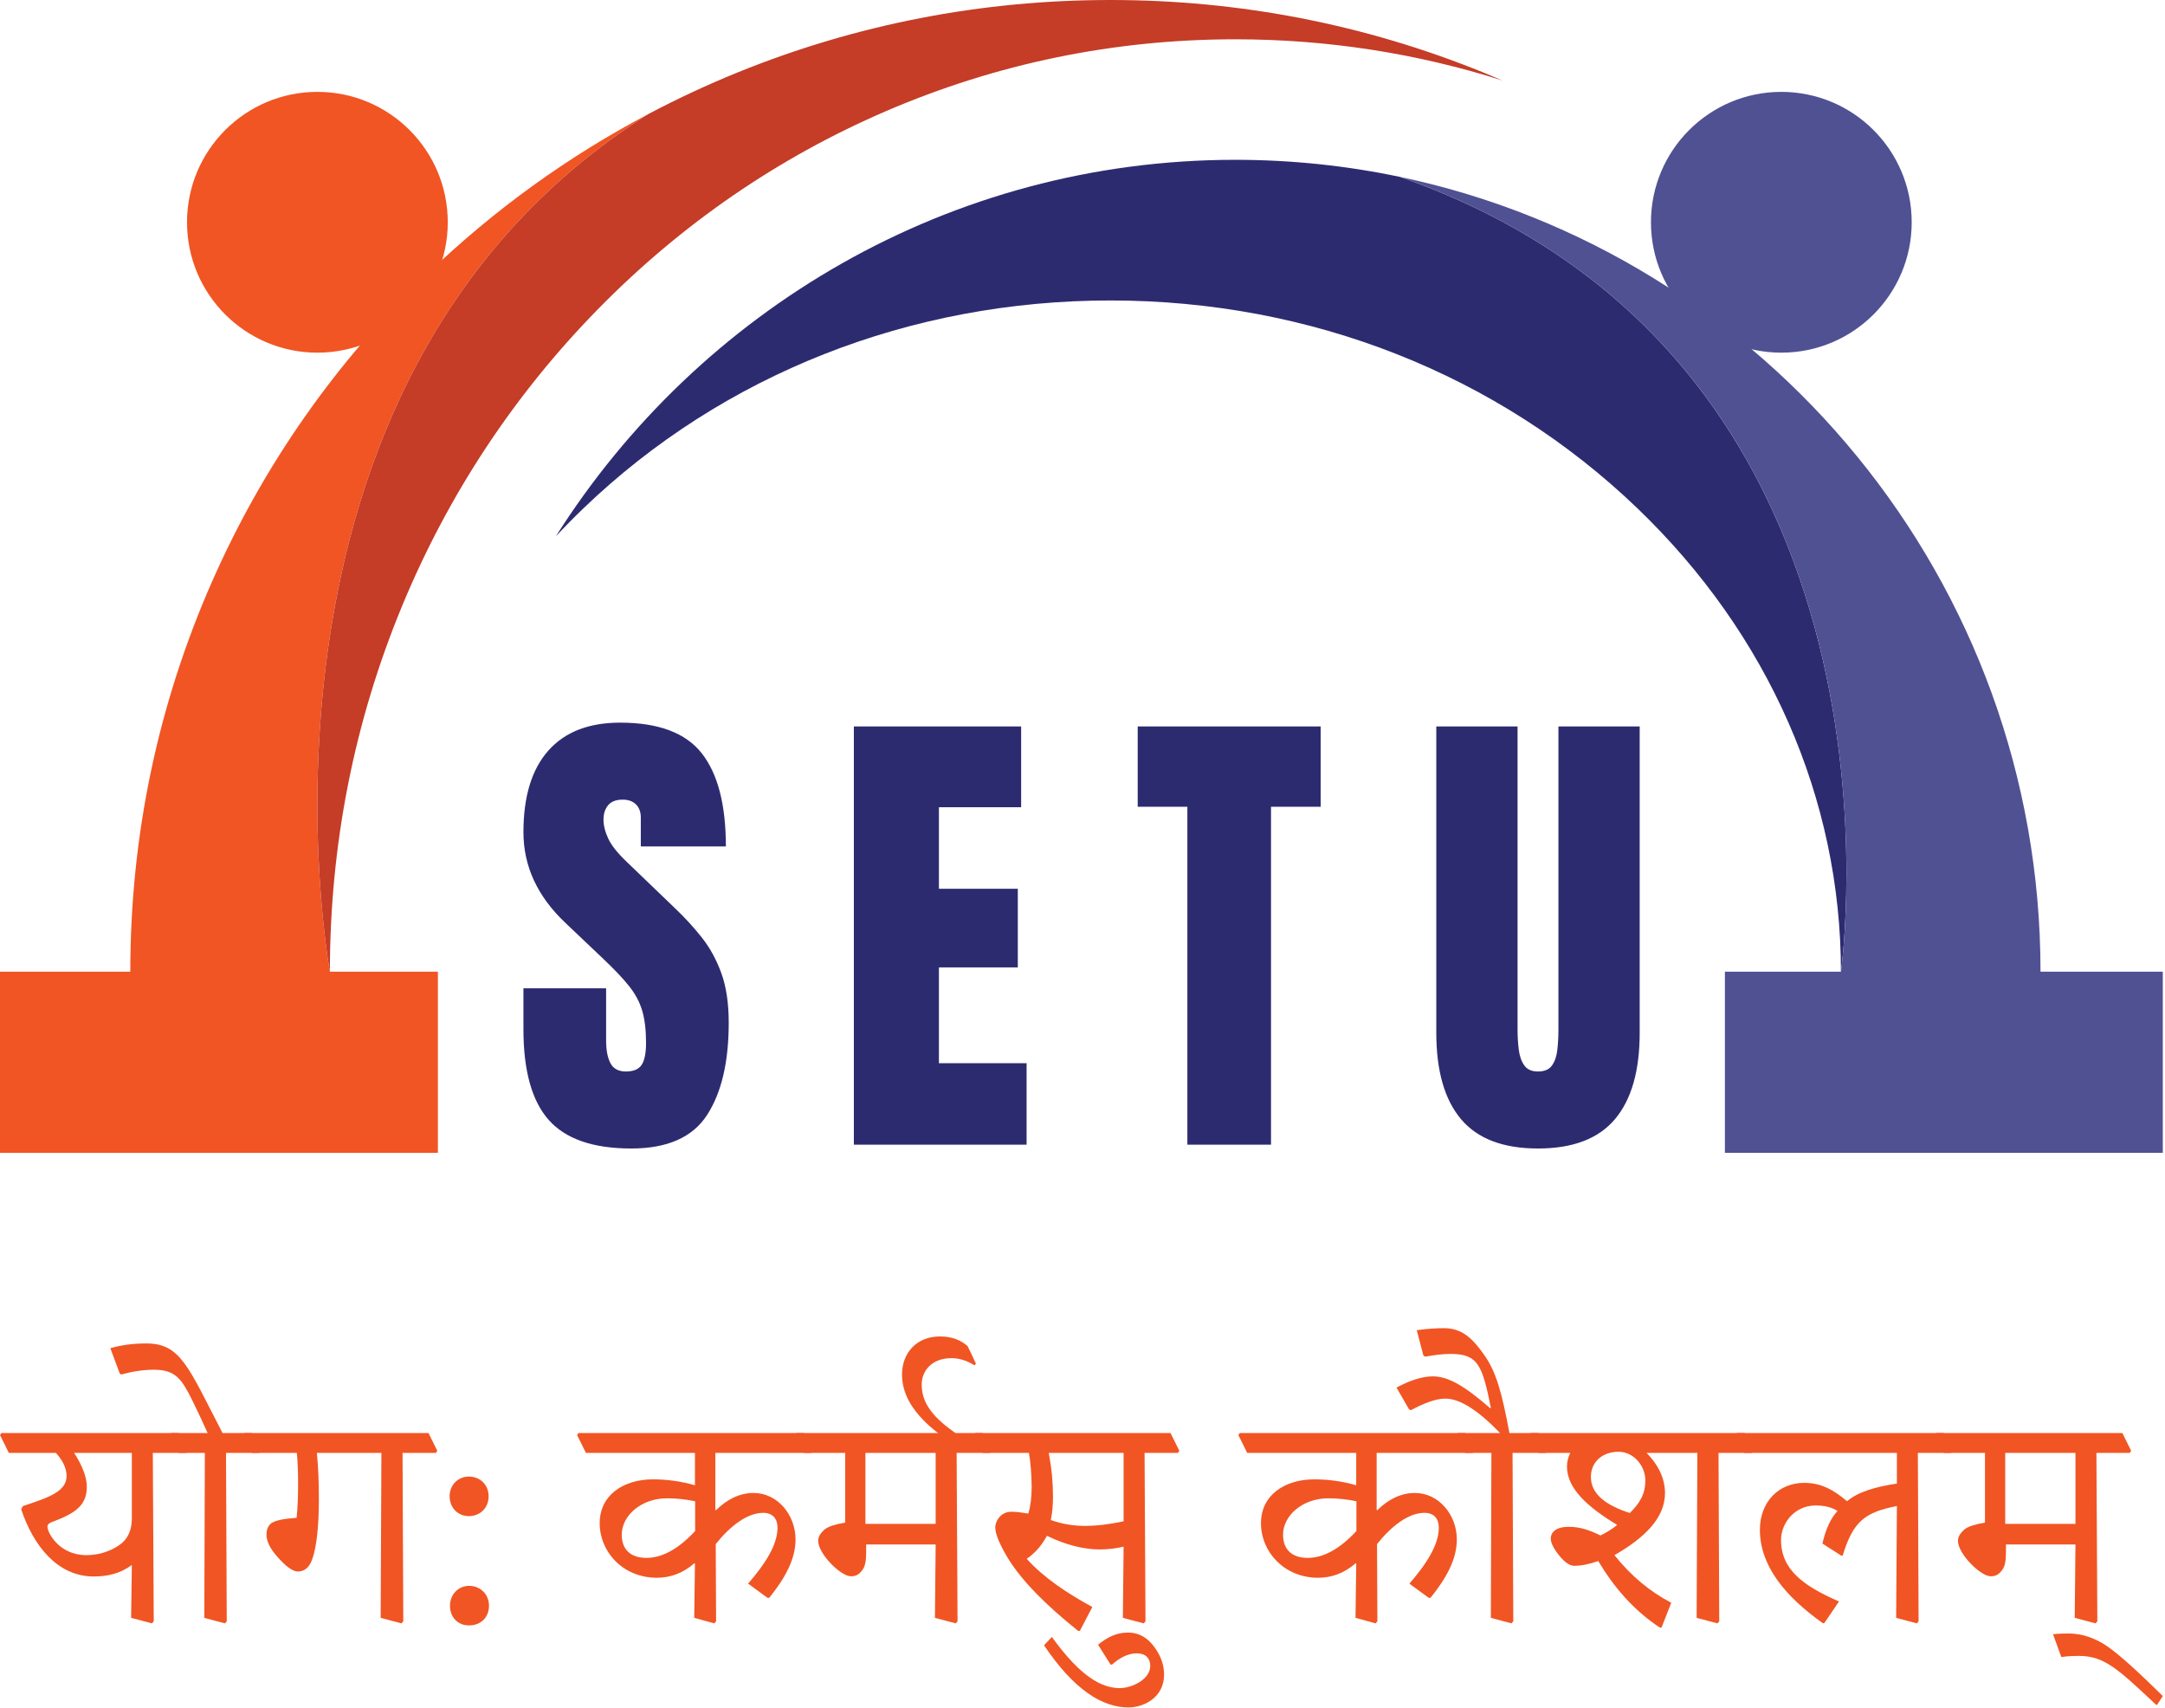 <svg width="284" height="224" viewBox="0 0 284 224" fill="none" xmlns="http://www.w3.org/2000/svg">
<path d="M183.63 23.198C176.658 21.733 169.436 20.961 162.039 20.961C124.62 20.961 91.684 40.677 72.915 70.345C74.083 69.092 75.293 67.864 76.543 66.663C94.846 49.089 119.393 39.409 145.665 39.409C171.937 39.409 196.485 49.088 214.787 66.663C232.004 83.195 241.488 104.782 241.488 127.442C241.486 127.442 253.07 47.41 183.63 23.198Z" fill="#2D2B70"/>
<path d="M85.056 14.953C74.495 20.526 64.796 27.524 56.116 35.859C44.047 47.45 34.526 61.049 27.817 76.278C20.701 92.433 17.093 109.648 17.093 127.442H0V151.202H57.442V127.442H43.275C43.275 127.442 28.934 50.331 85.056 14.953Z" fill="#F15523"/>
<path d="M194.574 9.502C179.051 3.197 162.595 0 145.665 0C128.734 0 112.279 3.197 96.757 9.502C92.749 11.13 88.848 12.951 85.056 14.953C28.935 50.331 43.275 127.441 43.275 127.441C43.275 110.763 46.474 94.597 52.783 79.388C58.834 64.805 67.473 51.731 78.459 40.53C89.366 29.41 102.048 20.688 116.153 14.606C130.698 8.334 146.136 5.154 162.039 5.154C174.057 5.154 185.809 6.972 197.111 10.565C196.27 10.204 195.424 9.848 194.574 9.502Z" fill="#C53C27"/>
<path d="M267.67 127.442C267.67 76.185 231.556 33.272 183.632 23.198C253.071 47.41 241.488 127.442 241.488 127.442H226.269V151.201H283.712V127.442H267.67Z" fill="#505193"/>
<path d="M233.671 46.255C243.116 46.255 250.773 38.598 250.773 29.153C250.773 19.707 243.116 12.05 233.671 12.05C224.226 12.05 216.569 19.707 216.569 29.153C216.569 38.598 224.226 46.255 233.671 46.255Z" fill="#505193"/>
<path d="M41.635 46.255C51.08 46.255 58.737 38.598 58.737 29.153C58.737 19.707 51.08 12.05 41.635 12.05C32.19 12.05 24.533 19.707 24.533 29.153C24.533 38.598 32.19 46.255 41.635 46.255Z" fill="#F15523"/>
<path d="M82.814 150.636C77.806 150.636 74.196 149.389 71.983 146.896C69.77 144.402 68.663 140.433 68.663 134.989V129.627H79.51V136.485C79.51 137.752 79.703 138.745 80.087 139.462C80.471 140.178 81.142 140.537 82.097 140.537C83.094 140.537 83.785 140.246 84.17 139.664C84.554 139.083 84.746 138.127 84.746 136.797C84.746 135.114 84.58 133.707 84.248 132.573C83.915 131.441 83.338 130.361 82.518 129.332C81.696 128.304 80.559 127.102 79.105 125.731L74.18 121.056C70.502 117.585 68.663 113.617 68.663 109.149C68.663 104.474 69.749 100.911 71.92 98.459C74.091 96.007 77.235 94.781 81.349 94.781C86.378 94.781 89.947 96.12 92.055 98.801C94.164 101.481 95.219 105.554 95.219 111.019H84.06V107.249C84.06 106.501 83.847 105.919 83.421 105.503C82.995 105.088 82.418 104.88 81.691 104.88C80.819 104.88 80.18 105.124 79.774 105.611C79.369 106.1 79.166 106.729 79.166 107.498C79.166 108.267 79.374 109.098 79.79 109.992C80.205 110.885 81.026 111.913 82.252 113.077L88.58 119.156C89.847 120.361 91.011 121.632 92.071 122.974C93.131 124.315 93.983 125.873 94.627 127.649C95.271 129.427 95.593 131.592 95.593 134.148C95.593 139.301 94.643 143.338 92.741 146.258C90.84 149.176 87.531 150.636 82.814 150.636ZM112.007 150.137V95.278H133.951V105.876H123.166V116.566H133.514V126.884H123.166V139.445H134.667V150.136L112.007 150.137ZM155.756 150.137V105.814H149.242V95.278H173.242V105.814H166.728V150.137H155.756ZM201.75 150.636C197.179 150.636 193.813 149.353 191.652 146.786C189.491 144.22 188.41 140.443 188.41 135.455V95.278H199.07V135.018C199.07 135.932 199.122 136.81 199.226 137.653C199.33 138.494 199.569 139.185 199.943 139.725C200.318 140.266 200.92 140.536 201.751 140.536C202.603 140.536 203.216 140.272 203.59 139.741C203.964 139.212 204.198 138.52 204.291 137.669C204.385 136.817 204.432 135.933 204.432 135.019V95.278H215.091V135.456C215.091 140.443 214.011 144.22 211.85 146.786C209.688 149.353 206.322 150.636 201.75 150.636Z" fill="#2D2B70"/>
<path d="M270.372 217.261L269.311 214.343C269.962 214.27 270.638 214.246 271.313 214.246C273.146 214.246 274.811 214.849 276.331 215.862C277.947 216.948 280.552 219.336 283.712 222.448L282.964 223.606H282.844C277.826 218.902 276.041 217.189 272.736 217.189C271.964 217.189 271.217 217.213 270.42 217.334L270.372 217.261Z" fill="#F15523"/>
<path d="M254.982 190.557L253.824 188.217L254.017 187.952H278.405L279.563 190.292L279.37 190.557H275.004L275.124 212.654L274.883 212.919L272.157 212.195L272.254 202.57H263.135V203.656C263.135 204.765 262.991 205.489 262.605 205.972C262.17 206.526 261.784 206.744 261.133 206.744C259.806 206.744 256.839 203.801 256.839 202.088C256.839 201.581 257.129 201.075 257.732 200.568C258.214 200.206 259.083 199.917 260.385 199.7V190.557H254.982ZM272.254 199.868V190.557H263.039V199.868H272.254Z" fill="#F15523"/>
<path d="M228.832 190.557L227.674 188.217L227.867 187.952H254.982L256.14 190.292L255.947 190.557H251.58L251.677 212.654L251.436 212.919L248.734 212.195L248.83 197.529C244.633 198.349 243.089 199.531 241.714 204.042H241.545L239.06 202.45C239.471 200.689 240.098 199.169 241.039 198.18C240.315 197.697 239.35 197.456 238.168 197.456C235.37 197.456 233.633 199.82 233.633 201.967C233.633 205.875 236.552 207.998 241.232 210.048L239.302 212.895H239.109C234.091 209.325 230.859 205.32 230.859 200.64C230.859 196.998 233.319 194.489 236.672 194.489C238.892 194.489 240.532 195.406 242.293 196.901C243.716 195.671 246.056 194.996 248.83 194.586V190.557H228.832Z" fill="#F15523"/>
<path d="M201.814 190.557L200.656 188.217L200.849 187.952H228.832L229.99 190.292L229.797 190.557H225.431L225.527 212.654L225.286 212.919L222.56 212.195L222.657 190.557H215.999C217.663 192.27 218.411 194.055 218.411 195.84C218.411 199.072 215.757 201.702 211.777 203.969C213.972 206.719 216.457 208.77 219.231 210.217L217.953 213.474H217.735C214.31 211.206 211.729 208.215 209.654 204.741C208.569 205.127 207.483 205.369 206.518 205.369C205.843 205.369 205.071 204.814 204.13 203.487C203.672 202.836 203.43 202.257 203.43 201.798C203.43 200.93 204.154 200.254 205.794 200.254C207.266 200.254 208.52 200.689 209.944 201.388C210.619 201.075 211.415 200.592 212.139 200.013C208.327 197.697 205.553 195.261 205.553 192.366C205.553 191.787 205.674 191.184 205.987 190.557H201.814ZM212.332 190.412C210.113 190.412 208.689 191.811 208.689 193.717C208.689 195.985 210.716 197.456 213.803 198.445C215.13 197.094 215.83 195.985 215.83 194.151C215.83 192.246 214.286 190.412 212.332 190.412Z" fill="#F15523"/>
<path d="M184.832 184.84L183.191 181.993C184.807 181.125 186.472 180.522 187.968 180.522C189.994 180.522 192.189 181.825 195.47 184.695L195.566 184.647C194.457 179.075 193.878 177.579 190.307 177.579C189.246 177.579 188.136 177.724 186.954 177.941L186.713 177.772L185.845 174.467C187.22 174.274 188.378 174.202 189.439 174.202C191.803 174.202 193.202 175.577 194.722 177.748C196.242 179.919 196.99 182.524 198.003 187.952H201.814L202.972 190.292L202.779 190.557H198.413L198.509 212.654L198.268 212.919L195.566 212.196L195.639 190.557H192.213L191.055 188.217L191.248 187.952H196.772C193.902 184.985 191.514 183.441 189.608 183.441C188.329 183.441 186.786 184.044 185.073 184.961L184.832 184.84Z" fill="#F15523"/>
<path d="M163.603 190.557L162.445 188.217L162.638 187.952H192.213L193.371 190.292L193.178 190.557H180.586V198.035L180.658 198.083C182.082 196.684 183.722 195.816 185.604 195.816C188.74 195.816 191.104 198.686 191.104 201.919C191.104 204.572 189.656 207.081 187.654 209.566H187.413L184.88 207.708C187.172 205.079 188.74 202.57 188.74 200.375C188.74 199.193 188.112 198.421 186.858 198.421C184.783 198.421 182.54 200.134 180.634 202.522L180.682 212.654L180.441 212.919L177.812 212.195L177.908 205.079L177.836 205.031C176.292 206.382 174.603 206.937 172.915 206.937C168.5 206.937 165.412 203.583 165.412 199.772C165.412 196.154 168.452 194.031 172.408 194.031C174.217 194.031 176.051 194.272 177.908 194.803V190.557H163.603ZM177.932 200.809V196.901C176.75 196.66 175.52 196.515 174.242 196.515C170.864 196.515 168.307 198.783 168.307 201.292C168.307 203.294 169.538 204.331 171.54 204.331C173.59 204.331 175.737 203.173 177.932 200.809Z" fill="#F15523"/>
<path d="M136.995 215.742L137.984 214.704C140.952 218.805 143.822 221.411 146.862 221.411C148.55 221.411 150.89 220.229 150.89 218.492C150.89 217.503 150.263 216.851 149.153 216.851C147.923 216.851 146.862 217.454 145.873 218.323H145.68L144.039 215.718C145.197 214.777 146.428 214.125 147.947 214.125C149.515 214.125 150.794 214.897 151.831 216.634C152.434 217.623 152.7 218.637 152.7 219.65C152.7 222.617 150.07 223.944 148.044 223.944C144.57 223.944 140.903 221.628 136.995 215.862V215.742Z" fill="#F15523"/>
<path d="M128.914 190.557L127.756 188.217L127.949 187.952H153.544L154.702 190.292L154.509 190.557H150.142L150.263 212.654L150.022 212.919L147.296 212.195L147.392 202.86C146.379 203.101 145.318 203.222 144.232 203.222C142.23 203.222 139.866 202.667 137.333 201.436C136.561 202.86 135.644 203.801 134.679 204.452C136.947 206.961 139.987 208.963 143.291 210.772L141.651 213.908H141.434C137.14 210.483 133.932 207.226 132.147 204.259C131.182 202.619 130.554 201.244 130.554 200.303C130.554 199.748 131.085 198.276 132.701 198.276C133.329 198.276 134.125 198.397 134.897 198.518C135.186 197.529 135.331 196.371 135.331 194.971C135.307 193.259 135.186 191.739 134.969 190.557H128.914ZM147.392 190.557H137.574C137.96 192.607 138.129 194.489 138.129 196.274C138.129 197.336 138.057 198.349 137.84 199.362C139.263 199.893 140.855 200.134 142.302 200.134C143.894 200.134 145.607 199.917 147.392 199.531V190.557Z" fill="#F15523"/>
<path d="M125.537 188.434H123.679C120.471 186.095 118.324 183.465 118.324 180.281C118.324 177.458 120.23 175.287 123.293 175.287C124.861 175.287 126.043 175.77 126.912 176.542C127.129 176.952 127.539 177.796 128.021 178.858L127.828 179.075C126.912 178.496 125.923 178.134 124.813 178.134C122.184 178.134 120.905 179.847 120.905 181.583C120.905 184.116 122.473 186.022 125.682 188.193L125.537 188.434Z" fill="#F15523"/>
<path d="M105.466 190.557L104.308 188.217L104.501 187.952H128.89L130.048 190.292L129.855 190.557H125.488L125.609 212.654L125.368 212.919L122.642 212.195L122.738 202.57H113.62V203.656C113.62 204.765 113.475 205.489 113.089 205.972C112.655 206.526 112.269 206.744 111.618 206.744C110.291 206.744 107.324 203.801 107.324 202.088C107.324 201.581 107.613 201.075 108.216 200.568C108.699 200.206 109.567 199.917 110.87 199.7V190.557H105.466ZM122.738 199.868V190.557H113.523V199.868H122.738Z" fill="#F15523"/>
<path d="M76.856 190.557L75.698 188.217L75.891 187.952H105.466L106.624 190.292L106.431 190.557H93.839V198.035L93.912 198.083C95.335 196.684 96.975 195.816 98.857 195.816C101.993 195.816 104.357 198.686 104.357 201.919C104.357 204.572 102.909 207.081 100.907 209.566H100.666L98.133 207.708C100.425 205.079 101.993 202.57 101.993 200.375C101.993 199.193 101.366 198.421 100.111 198.421C98.037 198.421 95.793 200.134 93.887 202.522L93.936 212.654L93.694 212.919L91.065 212.195L91.161 205.079L91.089 205.031C89.545 206.382 87.857 206.937 86.168 206.937C81.753 206.937 78.666 203.583 78.666 199.772C78.666 196.154 81.705 194.031 85.661 194.031C87.471 194.031 89.304 194.272 91.161 194.803V190.557H76.856ZM91.186 200.809V196.901C90.004 196.66 88.773 196.515 87.495 196.515C84.118 196.515 81.56 198.783 81.56 201.292C81.56 203.294 82.791 204.331 84.793 204.331C86.843 204.331 88.99 203.173 91.186 200.809Z" fill="#F15523"/>
<path d="M61.49 193.669H61.538C62.962 193.669 64.095 194.731 64.095 196.25C64.095 197.794 62.962 198.856 61.49 198.856C60.115 198.856 58.981 197.794 58.981 196.25C58.981 194.731 60.115 193.669 61.49 193.669ZM61.538 213.185H61.49C60.139 213.185 59.029 212.196 59.029 210.604C59.029 209.108 60.139 207.998 61.538 207.998C63.01 207.998 64.144 209.108 64.144 210.604C64.144 212.196 63.01 213.185 61.538 213.185Z" fill="#F15523"/>
<path d="M33.049 190.557L31.891 188.217L32.084 187.952H56.207L57.365 190.292L57.172 190.557H52.806L52.902 212.654L52.661 212.919L49.935 212.195L50.032 190.557H41.564C41.757 192.414 41.83 194.465 41.83 196.66C41.83 200.086 41.54 202.787 41.009 204.355C40.599 205.61 39.948 206.116 39.055 206.116C38.428 206.116 37.463 205.465 36.281 204.066C35.389 203.053 34.955 202.112 34.955 201.268C34.955 200.785 35.075 200.279 35.461 199.893C35.944 199.41 37.27 199.193 38.911 199.072C39.055 197.649 39.104 196.202 39.104 194.61C39.104 193.138 39.055 191.715 38.935 190.557H33.049Z" fill="#F15523"/>
<path d="M34.207 190.292L34.014 190.557H29.647L29.744 212.654L29.503 212.919L26.801 212.196L26.873 190.557H23.448L22.29 188.217L22.483 187.952H27.235C26.584 186.504 25.908 185.057 25.185 183.586C23.809 180.835 22.989 179.653 20.191 179.653C18.744 179.653 17.296 179.895 15.897 180.281L15.704 180.136L14.474 176.831C15.801 176.445 17.32 176.204 19.154 176.204C23.665 176.204 24.63 179.123 29.189 187.952H33.049L34.207 190.292Z" fill="#F15523"/>
<path d="M1.158 190.557L0 188.217L0.193 187.952H23.448L24.606 190.292L24.413 190.557H20.046L20.167 212.654L19.926 212.919L17.2 212.195L17.296 205.248C15.777 206.406 14.088 206.768 12.279 206.768C7.551 206.768 4.366 202.739 2.774 197.939L3.015 197.529C6.296 196.443 8.733 195.647 8.733 193.596C8.733 192.511 8.178 191.498 7.333 190.557H1.158ZM17.296 190.557H9.722C10.88 192.342 11.386 193.838 11.386 194.996C11.386 197.311 10.084 198.421 6.875 199.603C6.417 199.772 6.224 199.965 6.224 200.254C6.224 200.978 7.719 203.969 11.314 203.969C12.809 203.969 14.257 203.583 15.632 202.667C16.717 201.919 17.296 200.785 17.296 199.121V190.557Z" fill="#F15523"/>
</svg>
